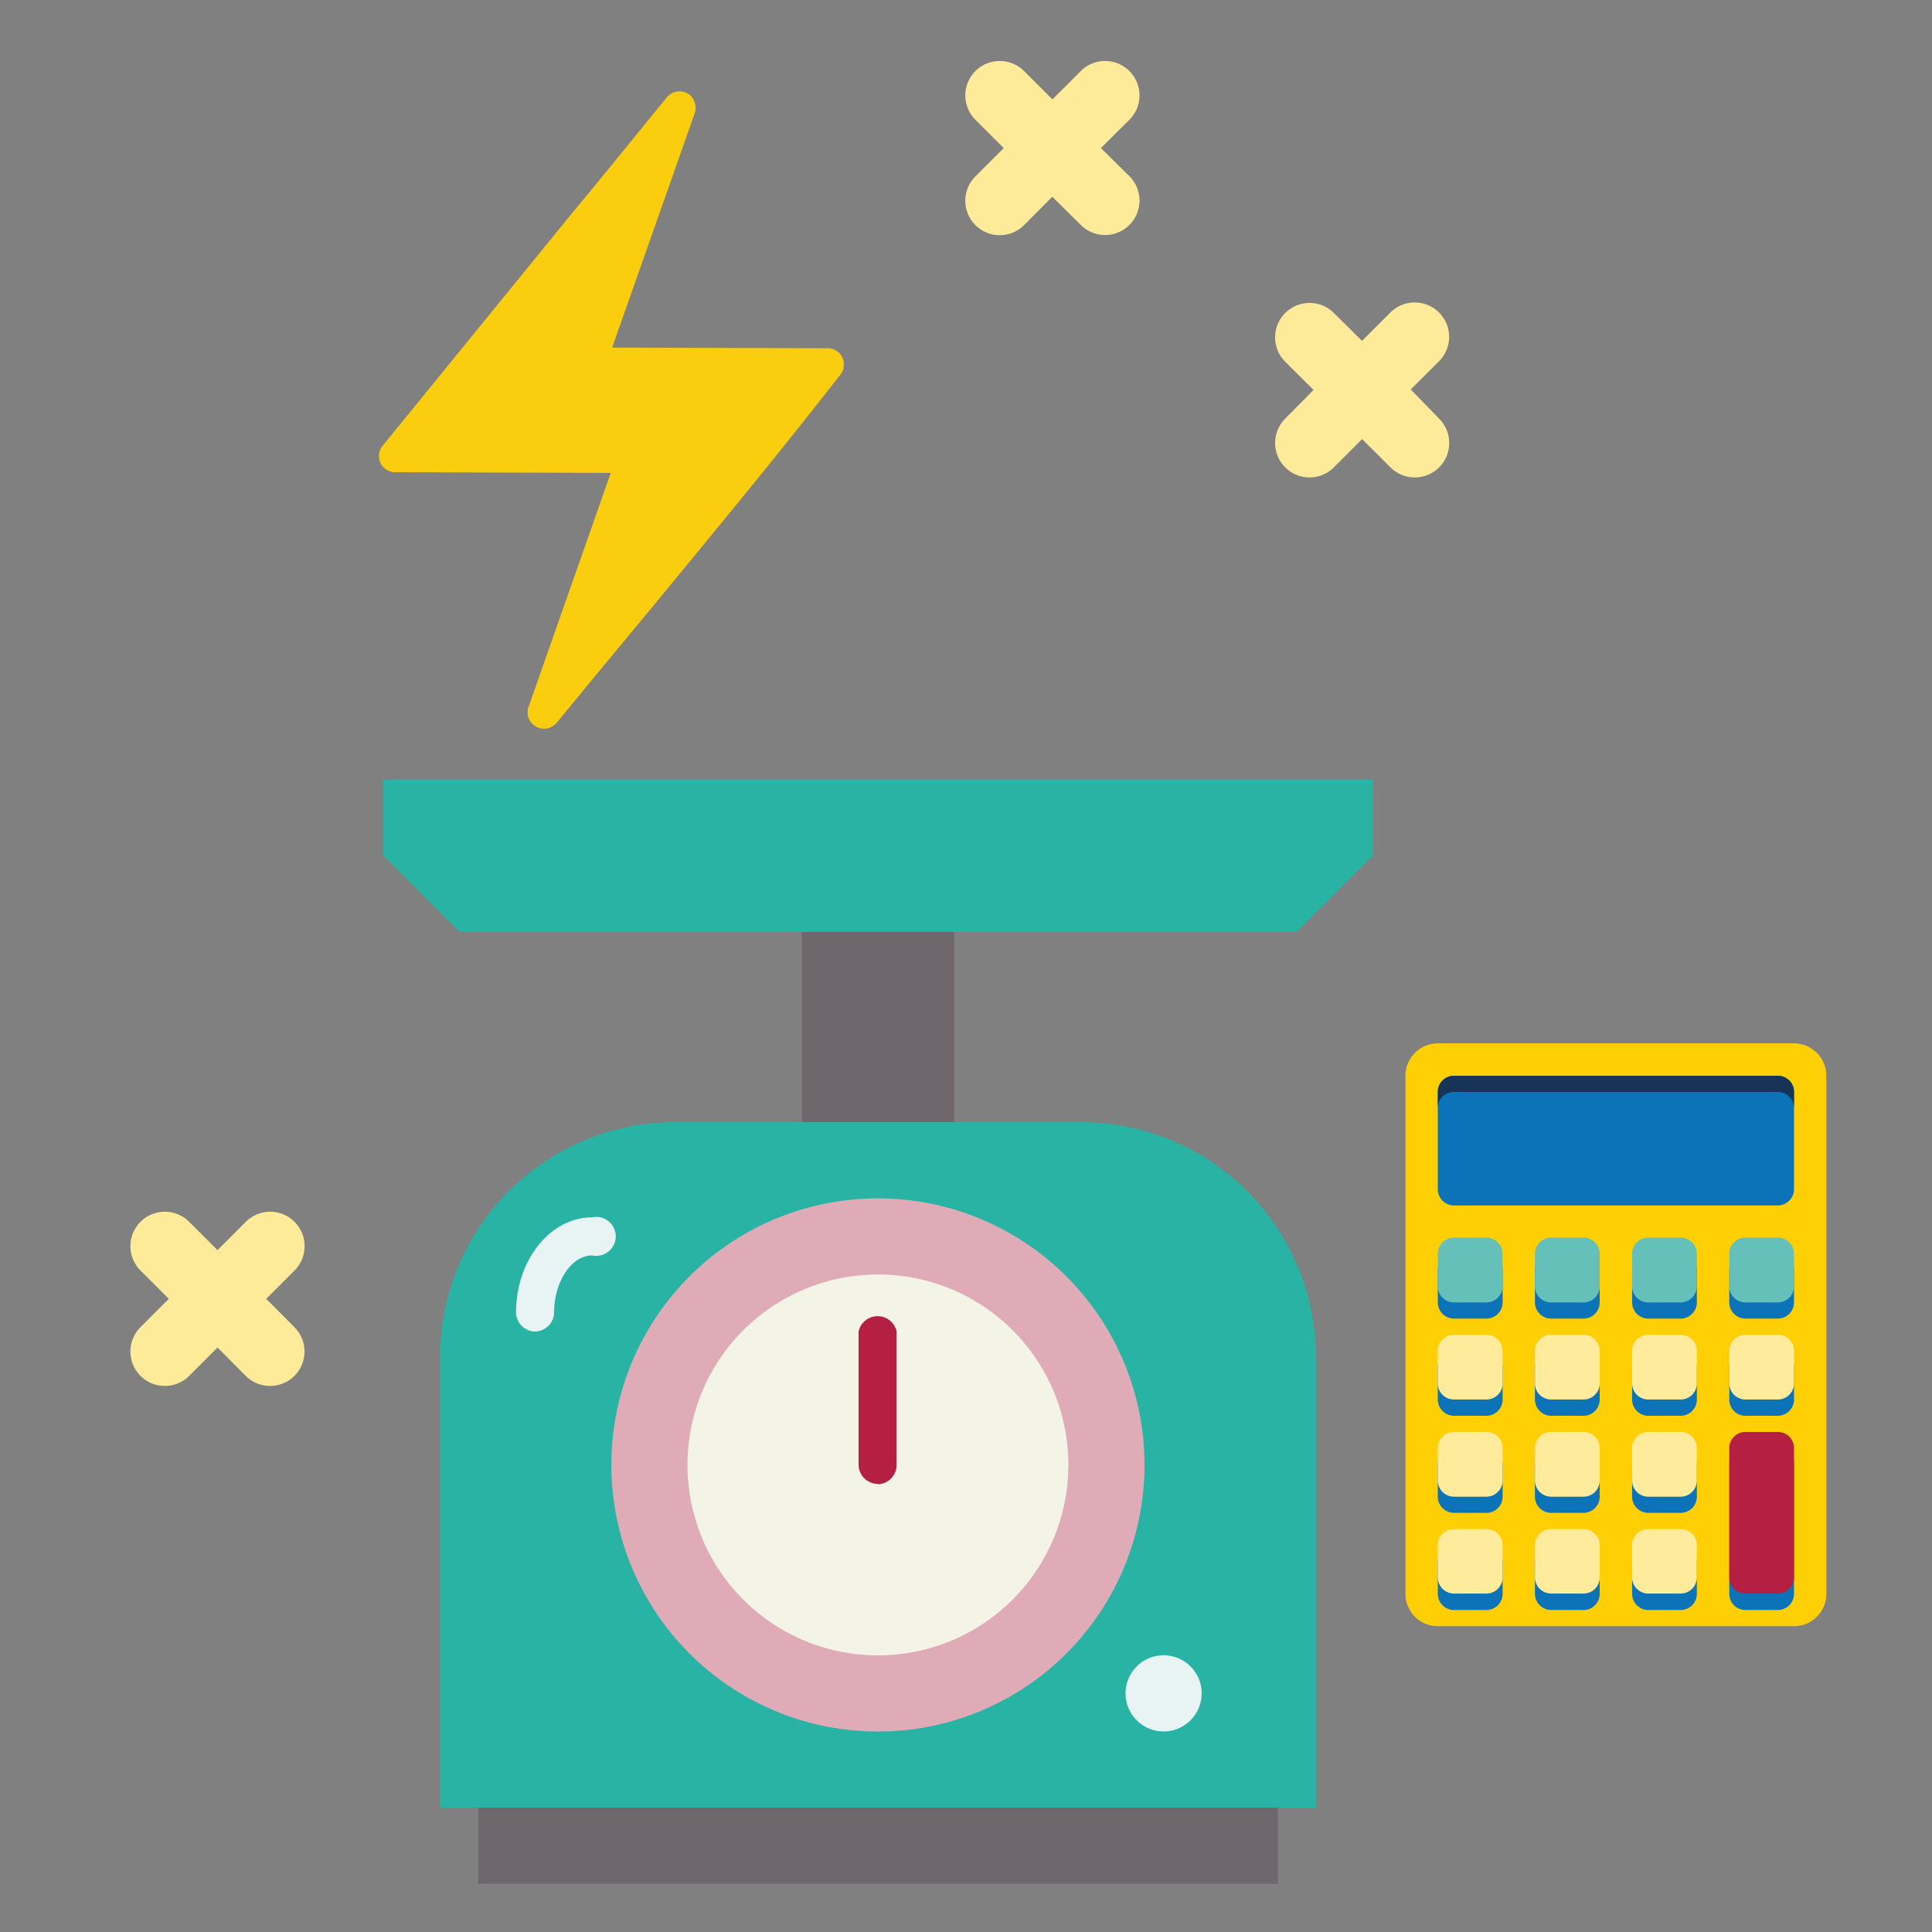 <svg id="Layer_1" data-name="Layer 1" xmlns="http://www.w3.org/2000/svg" viewBox="0 0 198.43 198.43"><rect x="0" y="0" width="198.43" height="198.43" fill="#808080" stroke="none"/><defs><style>.cls-1{fill:#fdeb99;}.cls-2{fill:#face0f;}.cls-3{fill:#ffcf06;}.cls-4{fill:#0c73b8;}.cls-5{fill:#173457;}.cls-6{fill:#65c0ba;}.cls-7{fill:#ffeb9b;}.cls-8{fill:#b51f41;}.cls-9{fill:#28b3a5;}.cls-10{fill:#6e676b;}.cls-11{fill:#dfabb6;}.cls-12{fill:#f4f4e6;}.cls-13{fill:#e7f4f3;}</style></defs><path class="cls-1" d="M27.34,133.4l2.91-2.91a3.52,3.52,0,1,0-5-5l-2.91,2.91-2.91-2.91a3.52,3.52,0,1,0-5,5l2.91,2.91-2.91,2.91a3.52,3.52,0,0,0,5,5l2.91-2.91,2.9,2.91a3.52,3.52,0,1,0,5-5Z"/><path class="cls-1" d="M144.89,40l2.91-2.9a3.52,3.52,0,1,0-5-5l-2.91,2.91L137,32.15a3.52,3.52,0,1,0-5,5l2.91,2.9L132,43a3.52,3.52,0,1,0,5,5l2.9-2.9,2.91,2.9a3.52,3.52,0,0,0,5-5Z"/><path class="cls-1" d="M113.07,15.21,116,12.3a3.52,3.52,0,1,0-5-5l-2.91,2.91-2.91-2.91a3.52,3.52,0,1,0-5,5l2.91,2.91-2.91,2.91a3.52,3.52,0,0,0,5,5l2.9-2.91L111,23.1a3.52,3.52,0,1,0,5-5Z"/><path class="cls-2" d="M54.3,72.57l8.43-24-22.14-.07a1.65,1.65,0,0,1-1.67-1.67,1.62,1.62,0,0,1,.4-1.07h0L58.79,21.85C62,18,65.21,14,68.49,10a1.69,1.69,0,0,1,2.34-.26,1.78,1.78,0,0,1,.53,1.87L62.87,35.7,85,35.77a1.65,1.65,0,0,1,1.67,1.67,1.62,1.62,0,0,1-.33,1h0c-6.22,8-12.78,15.93-19.33,23.89-3.22,3.88-6.43,7.76-9.84,11.91a1.69,1.69,0,0,1-2.88-1.67"/><path class="cls-3" d="M184.26,107.16H147.67a3.33,3.33,0,0,0-3.32,3.33V163.7a3.32,3.32,0,0,0,3.32,3.32h36.59a3.32,3.32,0,0,0,3.32-3.32V110.49A3.33,3.33,0,0,0,184.26,107.16Z"/><path class="cls-4" d="M182.59,110.49H149.34a1.66,1.66,0,0,0-1.67,1.66v10a1.67,1.67,0,0,0,1.67,1.66h33.25a1.67,1.67,0,0,0,1.67-1.66v-10A1.66,1.66,0,0,0,182.59,110.49Z"/><path class="cls-5" d="M182.59,110.49H149.34a1.66,1.66,0,0,0-1.67,1.66v1.66a1.66,1.66,0,0,1,1.67-1.66h33.25a1.66,1.66,0,0,1,1.67,1.66v-1.66A1.66,1.66,0,0,0,182.59,110.49Z"/><path class="cls-4" d="M152.66,128.78h-3.32a1.66,1.66,0,0,0-1.67,1.66v3.33a1.67,1.67,0,0,0,1.67,1.66h3.32a1.67,1.67,0,0,0,1.67-1.66v-3.33A1.66,1.66,0,0,0,152.66,128.78Z"/><path class="cls-4" d="M162.64,128.78h-3.33a1.66,1.66,0,0,0-1.66,1.66v3.33a1.67,1.67,0,0,0,1.66,1.66h3.33a1.66,1.66,0,0,0,1.66-1.66v-3.33A1.66,1.66,0,0,0,162.64,128.78Z"/><path class="cls-4" d="M172.62,128.78h-3.33a1.66,1.66,0,0,0-1.66,1.66v3.33a1.66,1.66,0,0,0,1.66,1.66h3.33a1.67,1.67,0,0,0,1.66-1.66v-3.33A1.66,1.66,0,0,0,172.62,128.78Z"/><path class="cls-4" d="M182.59,128.78h-3.32a1.66,1.66,0,0,0-1.66,1.66v3.33a1.66,1.66,0,0,0,1.66,1.66h3.32a1.67,1.67,0,0,0,1.67-1.66v-3.33A1.66,1.66,0,0,0,182.59,128.78Z"/><path class="cls-4" d="M152.66,138.75h-3.32a1.67,1.67,0,0,0-1.67,1.67v3.32a1.67,1.67,0,0,0,1.67,1.67h3.32a1.67,1.67,0,0,0,1.67-1.67v-3.32A1.67,1.67,0,0,0,152.66,138.75Z"/><path class="cls-4" d="M162.64,138.75h-3.33a1.67,1.67,0,0,0-1.66,1.67v3.32a1.67,1.67,0,0,0,1.66,1.67h3.33a1.66,1.66,0,0,0,1.66-1.67v-3.32A1.66,1.66,0,0,0,162.64,138.75Z"/><path class="cls-4" d="M172.62,138.75h-3.33a1.66,1.66,0,0,0-1.66,1.67v3.32a1.66,1.66,0,0,0,1.66,1.67h3.33a1.67,1.67,0,0,0,1.66-1.67v-3.32A1.67,1.67,0,0,0,172.62,138.75Z"/><path class="cls-4" d="M182.59,138.75h-3.32a1.66,1.66,0,0,0-1.66,1.67v3.32a1.66,1.66,0,0,0,1.66,1.67h3.32a1.67,1.67,0,0,0,1.67-1.67v-3.32A1.67,1.67,0,0,0,182.59,138.75Z"/><path class="cls-4" d="M152.66,148.73h-3.32a1.67,1.67,0,0,0-1.67,1.66v3.33a1.66,1.66,0,0,0,1.67,1.66h3.32a1.66,1.66,0,0,0,1.67-1.66v-3.33A1.67,1.67,0,0,0,152.66,148.73Z"/><path class="cls-4" d="M162.64,148.73h-3.33a1.67,1.67,0,0,0-1.66,1.66v3.33a1.66,1.66,0,0,0,1.66,1.66h3.33a1.66,1.66,0,0,0,1.66-1.66v-3.33A1.66,1.66,0,0,0,162.64,148.73Z"/><path class="cls-4" d="M172.62,148.73h-3.33a1.66,1.66,0,0,0-1.66,1.66v3.33a1.66,1.66,0,0,0,1.66,1.66h3.33a1.66,1.66,0,0,0,1.66-1.66v-3.33A1.67,1.67,0,0,0,172.62,148.73Z"/><path class="cls-4" d="M182.59,148.73h-3.32a1.66,1.66,0,0,0-1.66,1.66V163.7a1.66,1.66,0,0,0,1.66,1.66h3.32a1.67,1.67,0,0,0,1.67-1.66V150.39A1.67,1.67,0,0,0,182.59,148.73Z"/><path class="cls-4" d="M152.66,158.71h-3.32a1.66,1.66,0,0,0-1.67,1.66v3.33a1.67,1.67,0,0,0,1.67,1.66h3.32a1.67,1.67,0,0,0,1.67-1.66v-3.33A1.66,1.66,0,0,0,152.66,158.71Z"/><path class="cls-4" d="M162.64,158.71h-3.33a1.66,1.66,0,0,0-1.66,1.66v3.33a1.67,1.67,0,0,0,1.66,1.66h3.33a1.66,1.66,0,0,0,1.66-1.66v-3.33A1.66,1.66,0,0,0,162.64,158.71Z"/><path class="cls-4" d="M172.62,158.71h-3.33a1.66,1.66,0,0,0-1.66,1.66v3.33a1.66,1.66,0,0,0,1.66,1.66h3.33a1.67,1.67,0,0,0,1.66-1.66v-3.33A1.66,1.66,0,0,0,172.62,158.71Z"/><path class="cls-6" d="M152.66,127.11h-3.32a1.67,1.67,0,0,0-1.67,1.67v3.32a1.67,1.67,0,0,0,1.67,1.67h3.32a1.67,1.67,0,0,0,1.67-1.67v-3.32A1.67,1.67,0,0,0,152.66,127.11Z"/><path class="cls-6" d="M162.64,127.11h-3.33a1.67,1.67,0,0,0-1.66,1.67v3.32a1.67,1.67,0,0,0,1.66,1.67h3.33a1.66,1.66,0,0,0,1.66-1.67v-3.32A1.66,1.66,0,0,0,162.64,127.11Z"/><path class="cls-6" d="M172.62,127.11h-3.33a1.66,1.66,0,0,0-1.66,1.67v3.32a1.66,1.66,0,0,0,1.66,1.67h3.33a1.67,1.67,0,0,0,1.66-1.67v-3.32A1.67,1.67,0,0,0,172.62,127.11Z"/><path class="cls-6" d="M182.59,127.11h-3.32a1.66,1.66,0,0,0-1.66,1.67v3.32a1.66,1.66,0,0,0,1.66,1.67h3.32a1.67,1.67,0,0,0,1.67-1.67v-3.32A1.67,1.67,0,0,0,182.59,127.11Z"/><path class="cls-7" d="M152.66,137.09h-3.32a1.67,1.67,0,0,0-1.67,1.66v3.33a1.66,1.66,0,0,0,1.67,1.66h3.32a1.66,1.66,0,0,0,1.67-1.66v-3.33A1.67,1.67,0,0,0,152.66,137.09Z"/><path class="cls-7" d="M162.64,137.09h-3.33a1.67,1.67,0,0,0-1.66,1.66v3.33a1.66,1.66,0,0,0,1.66,1.66h3.33a1.66,1.66,0,0,0,1.66-1.66v-3.33A1.66,1.66,0,0,0,162.64,137.09Z"/><path class="cls-7" d="M172.62,137.09h-3.33a1.66,1.66,0,0,0-1.66,1.66v3.33a1.66,1.66,0,0,0,1.66,1.66h3.33a1.66,1.66,0,0,0,1.66-1.66v-3.33A1.67,1.67,0,0,0,172.62,137.09Z"/><path class="cls-7" d="M182.59,137.09h-3.32a1.66,1.66,0,0,0-1.66,1.66v3.33a1.66,1.66,0,0,0,1.66,1.66h3.32a1.66,1.66,0,0,0,1.67-1.66v-3.33A1.67,1.67,0,0,0,182.59,137.09Z"/><path class="cls-7" d="M152.66,147.07h-3.32a1.66,1.66,0,0,0-1.67,1.66v3.33a1.67,1.67,0,0,0,1.67,1.66h3.32a1.67,1.67,0,0,0,1.67-1.66v-3.33A1.66,1.66,0,0,0,152.66,147.07Z"/><path class="cls-7" d="M162.64,147.07h-3.33a1.66,1.66,0,0,0-1.66,1.66v3.33a1.67,1.67,0,0,0,1.66,1.66h3.33a1.66,1.66,0,0,0,1.66-1.66v-3.33A1.66,1.66,0,0,0,162.64,147.07Z"/><path class="cls-7" d="M172.62,147.07h-3.33a1.66,1.66,0,0,0-1.66,1.66v3.33a1.66,1.66,0,0,0,1.66,1.66h3.33a1.67,1.67,0,0,0,1.66-1.66v-3.33A1.66,1.66,0,0,0,172.62,147.07Z"/><path class="cls-8" d="M182.59,147.07h-3.32a1.66,1.66,0,0,0-1.66,1.66V162a1.66,1.66,0,0,0,1.66,1.67h3.32a1.67,1.67,0,0,0,1.67-1.67v-13.3A1.66,1.66,0,0,0,182.59,147.07Z"/><path class="cls-7" d="M152.66,157.05h-3.32a1.66,1.66,0,0,0-1.67,1.66V162a1.67,1.67,0,0,0,1.67,1.67h3.32a1.67,1.67,0,0,0,1.67-1.67v-3.32A1.66,1.66,0,0,0,152.66,157.05Z"/><path class="cls-7" d="M162.64,157.05h-3.33a1.66,1.66,0,0,0-1.66,1.66V162a1.67,1.67,0,0,0,1.66,1.67h3.33A1.66,1.66,0,0,0,164.3,162v-3.32A1.66,1.66,0,0,0,162.64,157.05Z"/><path class="cls-7" d="M172.62,157.05h-3.33a1.66,1.66,0,0,0-1.66,1.66V162a1.66,1.66,0,0,0,1.66,1.67h3.33a1.67,1.67,0,0,0,1.66-1.67v-3.32A1.66,1.66,0,0,0,172.62,157.05Z"/><path class="cls-9" d="M69.35,115.25H111a24.15,24.15,0,0,1,24.15,24.15v46.25H45.2V139.4A24.15,24.15,0,0,1,69.35,115.25Z"/><path class="cls-10" d="M82.35,95.7H98v19.55H82.35Z"/><path class="cls-9" d="M133.19,95.7h-86l-7.82-7.82V80.06H141v7.82Z"/><path class="cls-11" d="M117.55,150.45a27.38,27.38,0,1,1-27.37-27.37A27.38,27.38,0,0,1,117.55,150.45Z"/><path class="cls-12" d="M109.73,150.45A19.56,19.56,0,1,1,90.18,130.9,19.55,19.55,0,0,1,109.73,150.45Z"/><path class="cls-8" d="M90.18,152.41a2,2,0,0,1-2-2h0V136.76a2,2,0,0,1,3.91,0v13.69a2,2,0,0,1-1.95,2Z"/><path class="cls-10" d="M49.11,185.65h82.13v7.82H49.11Z"/><path class="cls-13" d="M55,136.76a2,2,0,0,1-2-1.95h0c0-5.39,3.51-9.78,7.82-9.78a2,2,0,1,1,0,3.91c-2.12,0-3.91,2.69-3.91,5.87a2,2,0,0,1-2,1.95Z"/><path class="cls-13" d="M123.42,173.92a3.91,3.91,0,1,1-3.91-3.91A3.91,3.91,0,0,1,123.42,173.92Z"/></svg>